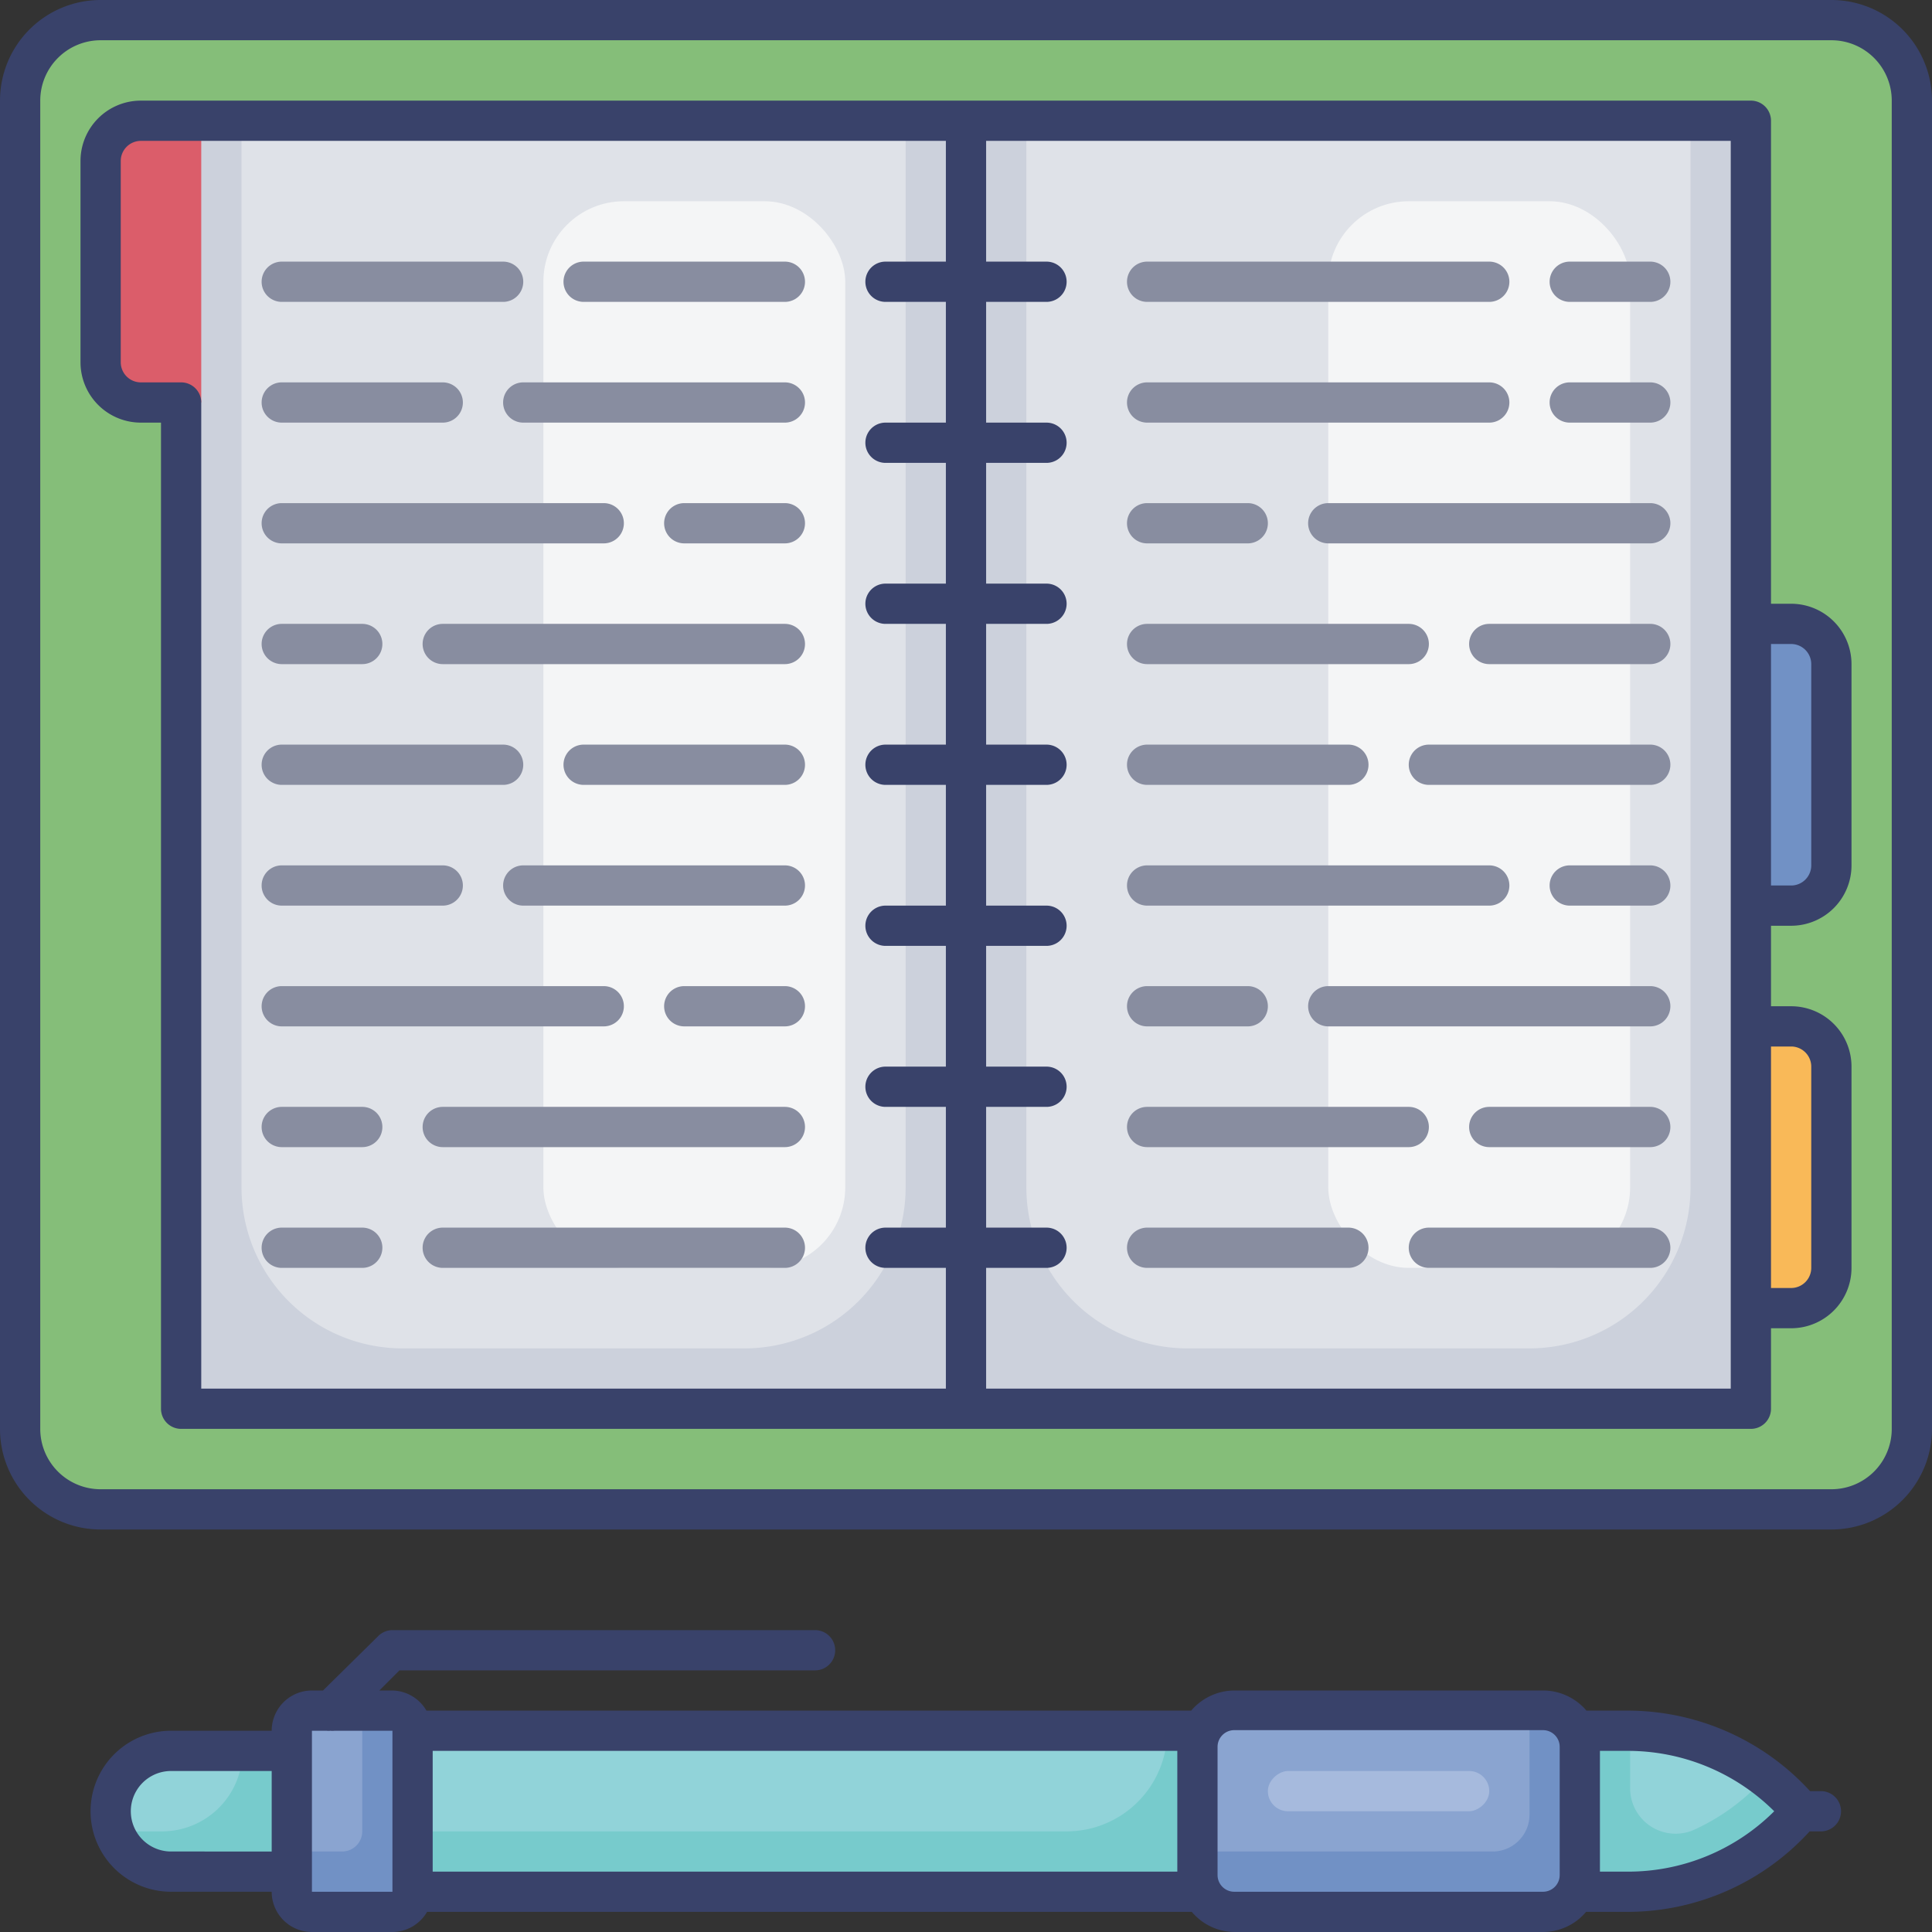 <svg id="Layer_1" data-name="Layer 1" xmlns="http://www.w3.org/2000/svg" viewBox="0 0 96 96"><rect x="0" y="0" width="96" height="96" fill="#333333" stroke="none"/><defs><style>.cls-1{fill:#77cbcc;}.cls-2{fill:#91d3d9;}.cls-3{fill:#7191c5;}.cls-4{fill:#8aa4d0;}.cls-5{fill:#a6badd;}.cls-6{fill:#85be79;}.cls-7{fill:#ccd1dc;}.cls-8{fill:#f9b958;}.cls-9{fill:#dfe2e8;}.cls-10{fill:#f4f5f6;}.cls-11{fill:#db5d6a;}.cls-12{fill:#39426a;}.cls-13{fill:#888da0;}</style></defs><title>notebook, journal, book, pen, write, stationery, office, supplies</title><rect class="cls-1" x="36" y="70.47" width="8" height="39" transform="translate(-49.97 129.97) rotate(-90)"/><path class="cls-2" d="M37,70h5a0,0,0,0,1,0,0v37a0,0,0,0,1,0,0h0a5,5,0,0,1-5-5V70A0,0,0,0,1,37,70Z" transform="translate(-49 128) rotate(-90)"/><rect class="cls-3" x="64" y="80.47" width="10" height="19" rx="1.83" transform="translate(-20.97 158.97) rotate(-90)"/><path class="cls-4" d="M61.83,85H76v5.17A1.83,1.83,0,0,1,74.17,92H60V86.83A1.83,1.83,0,0,1,61.83,85Z"/><rect class="cls-5" x="67.5" y="83.5" width="2" height="11" rx="1" transform="translate(-20.5 157.5) rotate(-90)"/><path class="cls-1" d="M78.5,94V86h2.33a11.2,11.2,0,0,1,8.67,4h0a11.17,11.17,0,0,1-8.67,4Z"/><path class="cls-2" d="M81,86a11.35,11.35,0,0,1,6.53,2.51,10.58,10.58,0,0,1-3.35,2.41l0,0A2.26,2.26,0,0,1,81,88.8Z"/><rect class="cls-3" x="12.5" y="86.97" width="10" height="6" rx="1" transform="translate(-72.47 107.47) rotate(-90)"/><path class="cls-4" d="M15,85h3v6a1,1,0,0,1-1,1H14V86A1,1,0,0,1,15,85Z"/><path class="cls-1" d="M10,85.47h0a3,3,0,0,1,3,3v6a0,0,0,0,1,0,0H7a0,0,0,0,1,0,0v-6a3,3,0,0,1,3-3Z" transform="translate(-79.97 99.97) rotate(-90)"/><path class="cls-2" d="M8.05,87h4a4,4,0,0,1-4,4h-2a3.1,3.1,0,0,1-.87-.13A3.1,3.1,0,0,1,5.05,90a3,3,0,0,1,3-3Z"/><path class="cls-6" d="M95,5V71a3.93,3.93,0,0,1-.11.92A4,4,0,0,1,91,75H5a4,4,0,0,1-4-4V5A4,4,0,0,1,4.11,1.11,3.93,3.93,0,0,1,5,1H91A4,4,0,0,1,95,5Z"/><rect class="cls-7" x="48" y="6" width="39" height="64"/><path class="cls-3" d="M87,31h2a2,2,0,0,1,2,2V43a2,2,0,0,1-2,2H87a0,0,0,0,1,0,0V31A0,0,0,0,1,87,31Z"/><path class="cls-8" d="M87,51h2a2,2,0,0,1,2,2V63a2,2,0,0,1-2,2H87a0,0,0,0,1,0,0V51A0,0,0,0,1,87,51Z"/><path class="cls-7" d="M9,6H7A2,2,0,0,0,5,8V18a2,2,0,0,0,2,2H9V70H48V6Z"/><path class="cls-9" d="M12,6H45a0,0,0,0,1,0,0V59a8,8,0,0,1-8,8H20a8,8,0,0,1-8-8V6A0,0,0,0,1,12,6Z"/><rect class="cls-10" x="27" y="10" width="15" height="53" rx="4"/><path class="cls-9" d="M51,6H84a0,0,0,0,1,0,0V59a8,8,0,0,1-8,8H59a8,8,0,0,1-8-8V6A0,0,0,0,1,51,6Z"/><rect class="cls-10" x="66" y="10" width="15" height="53" rx="4"/><path class="cls-11" d="M7.24,6H10a0,0,0,0,1,0,0V20a0,0,0,0,1,0,0H7.24A2.24,2.24,0,0,1,5,17.76V8.24A2.24,2.24,0,0,1,7.24,6Z"/><path class="cls-12" d="M91,0H5A5,5,0,0,0,0,5V71a5,5,0,0,0,5,5H91a5,5,0,0,0,5-5V5A5,5,0,0,0,91,0Zm3,71a3,3,0,0,1-3,3H5a3,3,0,0,1-3-3V5A3,3,0,0,1,5,2H91a3,3,0,0,1,3,3Z"/><path class="cls-12" d="M89,30H88V6a1,1,0,0,0-1-1H7A3,3,0,0,0,4,8V18a3,3,0,0,0,3,3H8V70a1,1,0,0,0,1,1H87a1,1,0,0,0,1-1V66h1a3,3,0,0,0,3-3V53a3,3,0,0,0-3-3H88V46h1a3,3,0,0,0,3-3V33A3,3,0,0,0,89,30ZM9,19H7a1,1,0,0,1-1-1V8A1,1,0,0,1,7,7H47v6H44a1,1,0,0,0,0,2h3v6H44a1,1,0,0,0,0,2h3v6H44a1,1,0,0,0,0,2h3v6H44a1,1,0,0,0,0,2h3v6H44a1,1,0,0,0,0,2h3v6H44a1,1,0,0,0,0,2h3v6H44a1,1,0,0,0,0,2h3v6H10V20A1,1,0,0,0,9,19ZM86,69H49V63h3a1,1,0,0,0,0-2H49V55h3a1,1,0,0,0,0-2H49V47h3a1,1,0,0,0,0-2H49V39h3a1,1,0,0,0,0-2H49V31h3a1,1,0,0,0,0-2H49V23h3a1,1,0,0,0,0-2H49V15h3a1,1,0,0,0,0-2H49V7H86V69Zm3-17a1,1,0,0,1,1,1V63a1,1,0,0,1-1,1H88V52Zm1-9a1,1,0,0,1-1,1H88V32h1a1,1,0,0,1,1,1Z"/><path class="cls-13" d="M29,15H39a1,1,0,0,0,0-2H29a1,1,0,0,0,0,2Z"/><path class="cls-13" d="M14,15H25a1,1,0,0,0,0-2H14a1,1,0,0,0,0,2Z"/><path class="cls-13" d="M39,19H26a1,1,0,0,0,0,2H39a1,1,0,0,0,0-2Z"/><path class="cls-13" d="M14,21h8a1,1,0,0,0,0-2H14a1,1,0,0,0,0,2Z"/><path class="cls-13" d="M39,25H34a1,1,0,0,0,0,2h5a1,1,0,0,0,0-2Z"/><path class="cls-13" d="M14,27H30a1,1,0,0,0,0-2H14a1,1,0,0,0,0,2Z"/><path class="cls-13" d="M39,31H22a1,1,0,0,0,0,2H39a1,1,0,0,0,0-2Z"/><path class="cls-13" d="M14,33h4a1,1,0,0,0,0-2H14a1,1,0,0,0,0,2Z"/><path class="cls-13" d="M39,37H29a1,1,0,0,0,0,2H39a1,1,0,0,0,0-2Z"/><path class="cls-13" d="M14,39H25a1,1,0,0,0,0-2H14a1,1,0,0,0,0,2Z"/><path class="cls-13" d="M39,43H26a1,1,0,0,0,0,2H39a1,1,0,0,0,0-2Z"/><path class="cls-13" d="M14,45h8a1,1,0,0,0,0-2H14a1,1,0,0,0,0,2Z"/><path class="cls-13" d="M39,49H34a1,1,0,0,0,0,2h5a1,1,0,0,0,0-2Z"/><path class="cls-13" d="M14,51H30a1,1,0,0,0,0-2H14a1,1,0,0,0,0,2Z"/><path class="cls-13" d="M39,55H22a1,1,0,0,0,0,2H39a1,1,0,0,0,0-2Z"/><path class="cls-13" d="M14,57h4a1,1,0,0,0,0-2H14a1,1,0,0,0,0,2Z"/><path class="cls-13" d="M39,61H22a1,1,0,0,0,0,2H39a1,1,0,0,0,0-2Z"/><path class="cls-13" d="M14,63h4a1,1,0,0,0,0-2H14a1,1,0,0,0,0,2Z"/><path class="cls-13" d="M67,61H57a1,1,0,0,0,0,2H67a1,1,0,0,0,0-2Z"/><path class="cls-13" d="M82,61H71a1,1,0,0,0,0,2H82a1,1,0,0,0,0-2Z"/><path class="cls-13" d="M57,57H70a1,1,0,0,0,0-2H57a1,1,0,0,0,0,2Z"/><path class="cls-13" d="M82,55H74a1,1,0,0,0,0,2h8a1,1,0,0,0,0-2Z"/><path class="cls-13" d="M57,51h5a1,1,0,0,0,0-2H57a1,1,0,0,0,0,2Z"/><path class="cls-13" d="M82,49H66a1,1,0,0,0,0,2H82a1,1,0,0,0,0-2Z"/><path class="cls-13" d="M57,45H74a1,1,0,0,0,0-2H57a1,1,0,0,0,0,2Z"/><path class="cls-13" d="M82,43H78a1,1,0,0,0,0,2h4a1,1,0,0,0,0-2Z"/><path class="cls-13" d="M57,39H67a1,1,0,0,0,0-2H57a1,1,0,0,0,0,2Z"/><path class="cls-13" d="M82,37H71a1,1,0,0,0,0,2H82a1,1,0,0,0,0-2Z"/><path class="cls-13" d="M57,33H70a1,1,0,0,0,0-2H57a1,1,0,0,0,0,2Z"/><path class="cls-13" d="M82,31H74a1,1,0,0,0,0,2h8a1,1,0,0,0,0-2Z"/><path class="cls-13" d="M57,27h5a1,1,0,0,0,0-2H57a1,1,0,0,0,0,2Z"/><path class="cls-13" d="M82,25H66a1,1,0,0,0,0,2H82a1,1,0,0,0,0-2Z"/><path class="cls-13" d="M57,21H74a1,1,0,0,0,0-2H57a1,1,0,0,0,0,2Z"/><path class="cls-13" d="M82,19H78a1,1,0,0,0,0,2h4a1,1,0,0,0,0-2Z"/><path class="cls-13" d="M57,15H74a1,1,0,0,0,0-2H57a1,1,0,0,0,0,2Z"/><path class="cls-13" d="M82,13H78a1,1,0,0,0,0,2h4a1,1,0,0,0,0-2Z"/><path class="cls-12" d="M90.5,89h-.56a12.29,12.29,0,0,0-9.11-4h-2a2.83,2.83,0,0,0-2.14-1H61.33a2.83,2.83,0,0,0-2.14,1h-38a2,2,0,0,0-1.72-1h-.62l1-1H40.5a1,1,0,0,0,0-2h-21a1,1,0,0,0-.71.3L16.05,84H15.5a2,2,0,0,0-2,2h-5a4,4,0,0,0,0,8h5a2,2,0,0,0,2,2h4a2,2,0,0,0,1.72-1h38a2.8,2.8,0,0,0,2.14,1H76.67a2.8,2.8,0,0,0,2.14-1h2a12.26,12.26,0,0,0,9.11-4h.56a1,1,0,0,0,0-2Zm-82,3a2,2,0,0,1,0-4h5v4Zm7,2V86h.73a.65.65,0,0,0,.19,0,.71.71,0,0,0,.2,0H19.5v8Zm6-7h37v6h-37Zm55.17,7H61.33a.83.83,0,0,1-.83-.82V86.8a.83.83,0,0,1,.83-.83H76.67a.83.83,0,0,1,.83.83v6.35A.83.83,0,0,1,76.67,94Zm4.16-1H79.5V87h1.33a10.31,10.31,0,0,1,7.33,3A10.27,10.27,0,0,1,80.83,93Z"/></svg>